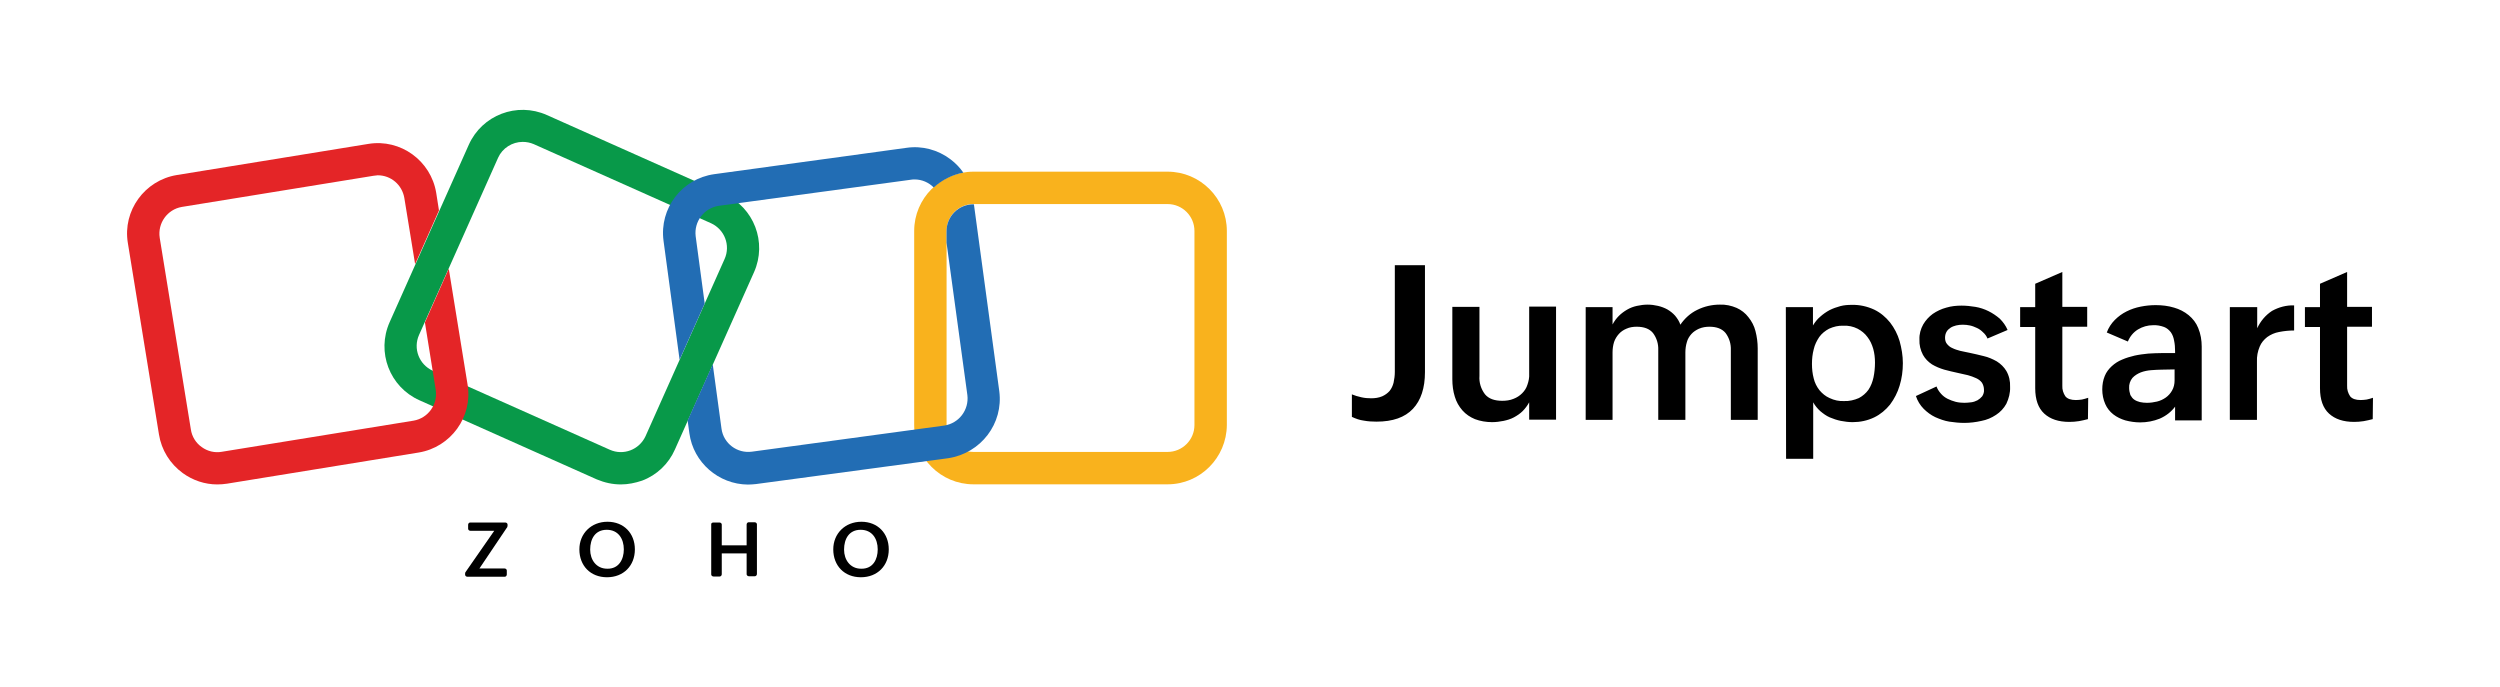 <?xml version="1.0" encoding="utf-8"?>
<!-- Generator: Adobe Illustrator 27.8.0, SVG Export Plug-In . SVG Version: 6.00 Build 0)  -->
<svg version="1.1" id="Layer_1" xmlns="http://www.w3.org/2000/svg" xmlns:xlink="http://www.w3.org/1999/xlink" x="0px" y="0px"
	 viewBox="0 0 995.5 273.5" style="enable-background:new 0 0 995.5 273.5;" xml:space="preserve">
<style type="text/css">
	.st0{fill:#453FAB;}
	.st1{fill:#FFFFFF;}
	.st2{fill:#089949;}
	.st3{fill:#F9B21D;}
	.st4{fill:#E42527;}
	.st5{fill:#226DB4;}
</style>
<g id="J-w_00000021121331585532654250000016827350583869531558_" transform="translate(9545.02 -7497.9)">
	<path id="Path_109186_00000084526137082753121580000014329618215001873295_" d="M-9006.8,7654.9c1.2,0.5,2.5,0.9,3.9,1.2
		c1.3,0.3,2.6,0.4,3.9,0.4c1.5,0,3-0.2,4.4-0.8c1.1-0.5,2.1-1.2,2.9-2.1c0.8-1,1.3-2.1,1.6-3.3c0.3-1.4,0.5-2.8,0.5-4.3v-42.5h12
		v42.6c0,6.3-1.6,11.2-4.8,14.6c-3.2,3.4-8,5.1-14.5,5.1c-1.7,0-3.4-0.1-5-0.4c-1.7-0.2-3.3-0.8-4.8-1.5V7654.9z M-8936.1,7658.1
		c-0.7,1.3-1.6,2.5-2.6,3.5c-1,1-2.2,1.8-3.5,2.5c-1.3,0.7-2.7,1.1-4.1,1.4c-1.5,0.3-3,0.5-4.6,0.5c-2.3,0-4.7-0.4-6.8-1.2
		c-1.9-0.8-3.6-1.9-5-3.5c-1.4-1.6-2.4-3.4-3-5.4c-0.7-2.2-1-4.6-1-7v-28.8h10.8v27.5c-0.2,2.6,0.6,5.2,2.2,7.3
		c1.5,1.8,3.8,2.6,6.9,2.6c1.5,0,3.1-0.2,4.5-0.8c1.3-0.5,2.4-1.2,3.4-2.2c1-1,1.7-2.1,2.1-3.4c0.5-1.4,0.8-2.9,0.7-4.4v-26.7h10.7
		v45h-10.7V7658.1z M-8913.7,7620.2h10.8v6.9c0.7-1.3,1.5-2.4,2.5-3.4c1-1,2.1-1.8,3.3-2.5c1.2-0.7,2.5-1.2,3.9-1.5
		c1.4-0.3,2.8-0.5,4.3-0.5c1.4,0,2.8,0.2,4.1,0.5c1.3,0.3,2.6,0.8,3.7,1.4c1.2,0.7,2.2,1.5,3.1,2.5c0.9,1.1,1.7,2.3,2.1,3.6
		c1.7-2.5,4-4.6,6.7-5.9c2.8-1.4,5.9-2.1,9-2.1c2.3-0.1,4.6,0.4,6.7,1.3c1.8,0.8,3.5,2.1,4.7,3.7c1.3,1.6,2.3,3.5,2.8,5.5
		c0.6,2.3,0.9,4.6,0.9,6.9v28.5h-10.7v-27.8c0.1-2.4-0.6-4.8-2.1-6.8c-1.4-1.7-3.6-2.5-6.4-2.5c-1.4,0-2.8,0.2-4.2,0.8
		c-1.1,0.5-2.2,1.2-3,2.1c-0.8,0.9-1.5,2-1.8,3.2c-0.4,1.3-0.6,2.7-0.6,4.1v26.9h-10.8v-27.8c0.1-2.4-0.6-4.8-2.1-6.8
		c-1.4-1.7-3.6-2.5-6.5-2.5c-1.4,0-2.8,0.2-4.1,0.8c-1.2,0.5-2.2,1.2-3,2.1c-0.8,0.9-1.5,2-1.9,3.2c-0.4,1.3-0.6,2.7-0.6,4.1v26.9
		h-10.7V7620.2z M-8833.9,7620.2h10.8v7.3c0.8-1.3,1.7-2.5,2.9-3.5c1.1-1,2.4-1.9,3.7-2.6c1.4-0.7,2.8-1.2,4.3-1.6
		c1.5-0.4,3-0.5,4.5-0.5c3.1-0.1,6.2,0.6,9,1.9c2.5,1.2,4.6,3,6.3,5.1c1.7,2.2,3,4.7,3.8,7.4c0.8,2.9,1.3,5.8,1.3,8.8
		c0,3.1-0.4,6.1-1.3,9c-0.8,2.7-2.1,5.2-3.8,7.5c-1.7,2.1-3.8,3.9-6.3,5.1c-2.7,1.3-5.6,1.9-8.6,1.9c-1.6,0-3.1-0.2-4.7-0.5
		c-1.5-0.3-3-0.8-4.4-1.4c-1.4-0.6-2.6-1.5-3.8-2.5c-1.1-1-2.1-2.2-2.8-3.5v22.5h-10.8L-8833.9,7620.2z M-8810.7,7657.6
		c2,0.1,4.1-0.4,5.9-1.2c1.5-0.8,2.8-1.9,3.8-3.3c1-1.5,1.6-3.1,2-4.9c0.4-1.9,0.6-3.9,0.6-5.9c0-1.9-0.2-3.7-0.7-5.5
		c-0.5-1.7-1.2-3.3-2.3-4.7c-1-1.4-2.4-2.5-3.9-3.3c-1.8-0.9-3.7-1.3-5.7-1.2c-2-0.1-3.9,0.4-5.7,1.2c-1.5,0.8-2.9,1.9-3.9,3.3
		c-1,1.5-1.8,3.1-2.2,4.9c-0.5,1.9-0.7,3.8-0.7,5.8c0,2,0.2,3.9,0.7,5.8c0.4,1.7,1.2,3.3,2.3,4.7c1.1,1.3,2.4,2.4,4,3.1
		C-8814.6,7657.3-8812.7,7657.7-8810.7,7657.6z M-8773.9,7651.8c0.4,1.1,1,2,1.8,2.9c0.7,0.8,1.6,1.5,2.6,2c1,0.5,2.1,0.9,3.2,1.2
		c1.2,0.3,2.4,0.4,3.5,0.4c0.9,0,1.8-0.1,2.7-0.2c0.9-0.1,1.7-0.4,2.5-0.8c0.7-0.4,1.4-1,1.9-1.6c0.5-0.8,0.8-1.7,0.7-2.6
		c0-1-0.3-2-0.8-2.8c-0.6-0.8-1.4-1.4-2.3-1.8c-1.1-0.5-2.2-0.9-3.3-1.2c-1.2-0.3-2.6-0.6-4-0.9c-1.8-0.4-3.6-0.8-5.4-1.3
		c-1.7-0.5-3.4-1.2-4.9-2.1c-1.5-1-2.7-2.2-3.6-3.8c-1-1.9-1.5-4-1.4-6.1c-0.1-2.1,0.5-4.2,1.5-6c1-1.7,2.3-3.1,3.8-4.2
		c1.6-1.1,3.5-2,5.4-2.5c2-0.6,4-0.8,6.1-0.8c1.8,0,3.7,0.2,5.5,0.5c1.8,0.3,3.6,0.9,5.2,1.7c1.6,0.8,3.1,1.8,4.5,3
		c1.3,1.3,2.4,2.8,3.1,4.5l-8,3.4c-0.4-1-1-1.8-1.8-2.5c-0.7-0.7-1.5-1.3-2.4-1.7c-0.9-0.4-1.8-0.8-2.8-1c-0.9-0.2-1.9-0.3-2.9-0.3
		c-0.9,0-1.7,0.1-2.6,0.3c-0.8,0.2-1.6,0.5-2.2,0.9c-0.6,0.4-1.2,0.9-1.6,1.6c-0.4,0.7-0.6,1.5-0.6,2.4c0,0.9,0.2,1.8,0.8,2.5
		c0.6,0.7,1.3,1.3,2.1,1.6c1,0.5,2,0.8,3.1,1.1c1.2,0.3,2.5,0.5,3.8,0.8c1.8,0.4,3.7,0.8,5.6,1.3c1.8,0.4,3.6,1.2,5.2,2.1
		c1.6,1,2.9,2.3,3.8,3.8c1.1,1.9,1.6,4.1,1.5,6.4c0.1,2.3-0.5,4.6-1.5,6.7c-1,1.8-2.4,3.3-4.1,4.4c-1.8,1.2-3.7,2-5.8,2.4
		c-2.2,0.5-4.5,0.8-6.8,0.8c-2,0-4-0.2-6-0.5c-1.9-0.3-3.8-1-5.6-1.8c-1.7-0.8-3.3-2-4.6-3.3c-1.4-1.4-2.5-3.2-3.1-5.1
		L-8773.9,7651.8z M-8713.6,7664.8c-1.2,0.3-2.4,0.6-3.6,0.8c-1.3,0.2-2.5,0.3-3.8,0.3c-4.3,0-7.6-1.1-10-3.3
		c-2.4-2.2-3.6-5.6-3.6-10.1v-24.4h-6v-7.9h6v-9.3l10.8-4.7v13.9h9.9v7.9h-9.9v23.5c-0.1,1.5,0.4,3,1.2,4.2c0.8,1,2.2,1.5,4.2,1.5
		c0.8,0,1.6-0.1,2.4-0.2c0.8-0.2,1.7-0.4,2.5-0.7L-8713.6,7664.8z M-8678.8,7659.7c-1.6,2.2-3.7,3.8-6.2,4.9c-2.5,1-5.1,1.5-7.8,1.5
		c-2,0-4-0.3-5.9-0.8c-1.7-0.5-3.4-1.3-4.8-2.4c-1.4-1.1-2.5-2.5-3.2-4.1c-0.8-1.8-1.2-3.8-1.2-5.8c0-1.9,0.3-3.7,1-5.4
		c0.6-1.5,1.6-2.8,2.8-3.9c1.2-1.1,2.6-2,4.1-2.6c1.6-0.7,3.3-1.2,5-1.6c1.8-0.4,3.6-0.6,5.4-0.8c1.8-0.1,3.6-0.2,5.4-0.2h5.3v-0.7
		c0-1.5-0.1-2.9-0.4-4.3c-0.2-1.2-0.6-2.3-1.3-3.3c-0.7-0.9-1.6-1.7-2.7-2.1c-1.4-0.5-2.9-0.8-4.4-0.7c-2.1,0-4.2,0.6-6,1.7
		c-1.8,1.1-3.2,2.8-4,4.8l-8.4-3.6c0.7-1.9,1.8-3.6,3.2-5c1.4-1.4,2.9-2.5,4.7-3.4c1.8-0.9,3.6-1.5,5.6-1.9c2-0.4,4-0.6,6-0.6
		c2.5,0,5,0.3,7.3,1c2.1,0.6,4.1,1.6,5.8,3c1.7,1.4,3,3.1,3.8,5.1c1,2.4,1.4,4.9,1.4,7.4v29.4h-10.6V7659.7z M-8684.3,7645.1
		c-1.2,0-2.6,0.1-4.1,0.2c-1.4,0.1-2.9,0.4-4.2,0.9c-1.2,0.5-2.4,1.2-3.3,2.2c-0.9,1.1-1.4,2.6-1.3,4c0,0.9,0.2,1.9,0.5,2.8
		c0.4,0.7,0.9,1.4,1.5,1.8c0.7,0.5,1.5,0.8,2.3,1c0.9,0.2,1.9,0.3,2.8,0.3c1.4,0,2.7-0.2,4-0.5c1.3-0.3,2.5-0.9,3.5-1.6
		c1-0.7,1.9-1.7,2.5-2.8c0.7-1.2,1-2.6,1-4v-4.4L-8684.3,7645.1z M-8657,7620.2h10.8v8.4c1.3-2.8,3.3-5.2,5.9-6.9
		c2.7-1.5,5.7-2.3,8.8-2.2v10c-2,0-4,0.2-6,0.6c-1.7,0.3-3.3,1-4.7,2c-1.3,1-2.4,2.3-3,3.8c-0.8,1.9-1.2,3.9-1.1,6v23.2h-10.8
		V7620.2z M-8600.2,7664.8c-1.2,0.3-2.4,0.6-3.6,0.8c-1.3,0.2-2.5,0.3-3.8,0.3c-4.3,0-7.6-1.1-10-3.3c-2.4-2.2-3.6-5.6-3.6-10.1
		v-24.4h-6v-7.9h6v-9.3l10.8-4.7v13.9h9.9v7.9h-9.9v23.5c-0.1,1.5,0.4,3,1.2,4.2c0.8,1,2.2,1.5,4.2,1.5c0.8,0,1.6-0.1,2.4-0.2
		c0.8-0.2,1.7-0.4,2.5-0.7L-8600.2,7664.8z"/>
	<g id="contracts-logotype_00000168074582599695018850000007862864289277659822_" transform="translate(-9575.196 7468.416)">
		<g id="Group_30141_00000127002795505245528120000017611187369487448212_" transform="translate(30.176 29.484)">
			<g id="Group_30136_00000119095406631901984750000017219117329242624190_" transform="translate(134.607 164.062)">
				<path id="Path_109001_00000178904167508509543230000005859137557451383740_" d="M50.8,63.7l11.4-16.4h-9.5
					c-0.5,0-0.9-0.4-0.9-0.8c0,0,0,0,0,0v-1.6c0-0.5,0.4-0.9,0.8-0.9c0,0,0,0,0,0h14c0.5,0,0.9,0.4,0.9,0.8c0,0,0,0,0,0v0.5
					c0,0.2-0.1,0.3-0.1,0.5L56.3,62.3h10c0.5,0,0.9,0.4,0.9,0.8c0,0,0,0,0,0v1.6c0,0.5-0.4,0.9-0.8,0.9c0,0,0,0,0,0H51.5
					c-0.5,0-0.9-0.4-0.9-0.8c0,0,0,0,0,0v-0.5C50.6,64,50.7,63.8,50.8,63.7z"/>
				<path id="Path_109002_00000045589294336506564980000001856607706088251790_" d="M96.1,54.7c0-6.3,4.7-11,11.2-11
					s10.9,4.6,10.9,11c0,6.5-4.5,11.1-11.1,11.1S96.1,61.2,96.1,54.7z M113.8,54.7c0-4.2-2.2-7.8-6.8-7.8c-4.6,0-6.6,3.6-6.6,7.9
					c0,4,2.4,7.6,6.8,7.6C111.8,62.5,113.8,58.7,113.8,54.7L113.8,54.7z"/>
				<path id="Path_109003_00000025444414595943230010000017841187963004316546_" d="M149.4,44h2.5c0.5,0,0.9,0.4,0.9,0.8
					c0,0,0,0,0,0v8.3h9.9v-8.3c0-0.5,0.4-0.9,0.8-0.9c0,0,0,0,0,0h2.4c0.5,0,0.9,0.4,0.9,0.8c0,0,0,0,0,0v19.8
					c0,0.5-0.4,0.9-0.8,0.9c0,0,0,0,0,0h-2.4c-0.5,0-0.9-0.4-0.9-0.8c0,0,0,0,0,0v-8.3h-9.9v8.3c0,0.5-0.4,0.9-0.8,0.9c0,0,0,0,0,0
					h-2.5c-0.5,0-0.9-0.4-0.9-0.8c0,0,0,0,0,0V44.8C148.5,44.4,148.9,44,149.4,44C149.4,44,149.4,44,149.4,44z"/>
				<path id="Path_109004_00000074417043104122306570000009239642581495499182_" d="M197.2,54.7c0-6.3,4.7-11,11.2-11
					s10.9,4.6,10.9,11c0,6.5-4.5,11.1-11.1,11.1S197.2,61.2,197.2,54.7z M214.9,54.7c0-4.2-2.2-7.8-6.8-7.8c-4.6,0-6.6,3.6-6.6,7.9
					c0,4,2.4,7.6,6.8,7.6C213,62.5,214.9,58.7,214.9,54.7L214.9,54.7z"/>
			</g>
			<g id="Group_30140_00000097474836013576958000000003533764444120563878_">
				<g id="Group_30137_00000056403388344977885660000001390661253137520792_" transform="translate(102.448)">
					<path id="Path_109005_00000060735954050566051030000009777604611355887523_" class="st2" d="M144.8,192.9c-3.3,0-6.5-0.7-9.6-2
						l-70.6-31.5c-11.9-5.3-17.2-19.2-11.9-31.1l31.5-70.6c5.3-11.9,19.2-17.2,31.1-11.9l70.6,31.5c11.9,5.3,17.2,19.2,11.9,31.1
						l-31.5,70.6c-2.5,5.7-7.2,10.2-13.1,12.4C150.5,192.3,147.7,192.9,144.8,192.9z M105.7,56.5c-4.2,0-8.1,2.5-9.8,6.3l-31.5,70.6
						c-2.4,5.4,0,11.7,5.4,14.2c0,0,0,0,0,0l70.6,31.5l0,0c5.4,2.4,11.7,0,14.2-5.4c0,0,0,0,0,0l31.5-70.6c2.4-5.4,0-11.7-5.4-14.2
						c0,0,0,0,0,0l-70.6-31.5C108.7,56.8,107.2,56.5,105.7,56.5z"/>
				</g>
				<g id="Group_30138_00000144336588988305287450000016428783184259578767_" transform="translate(313.429 24.757)">
					<path id="Path_109006_00000044875875152473264270000000913681346897194169_" class="st3" d="M151.5,168.1H74.2
						c-13,0-23.6-10.6-23.6-23.6V67.2c0-13,10.6-23.6,23.6-23.6h77.3c13,0,23.6,10.6,23.6,23.6v77.3
						C175,157.5,164.5,168.1,151.5,168.1z M74.2,56.5c-5.9,0-10.7,4.8-10.7,10.7v77.3c0,5.9,4.8,10.7,10.7,10.7h77.3
						c5.9,0,10.7-4.8,10.7-10.7V67.2c0-5.9-4.8-10.7-10.7-10.7L74.2,56.5L74.2,56.5z"/>
				</g>
				<path id="Path_109007_00000183211458653232519570000011542880575118543752_" class="st4" d="M178.7,107l-9.5,21.4l4.3,26.8
					c0.9,5.8-3,11.3-8.8,12.3l-76.4,12.4c-2.8,0.5-5.7-0.2-8-1.9c-2.3-1.6-3.9-4.2-4.3-7L63.6,94.7c-0.9-5.8,3-11.3,8.8-12.3
					l76.3-12.4c0.6-0.1,1.1-0.1,1.7-0.2c5.3,0,9.7,3.8,10.6,9l4.3,26.4l9.5-21.4l-1.1-7c-2.1-12.8-14.2-21.6-27-19.5L70.4,69.7
					c-12.8,2.1-21.6,14.2-19.5,27L63.3,173c1,6.2,4.4,11.7,9.5,15.4c4,2.9,8.8,4.5,13.7,4.5c1.3,0,2.6-0.1,3.9-0.3l76.3-12.4
					c12.8-2.1,21.6-14.2,19.5-27L178.7,107z"/>
				<g id="Group_30139_00000054977664971777697030000014559707410698386841_" transform="translate(213.312 15.056)">
					<path id="Path_109008_00000034794182007998775210000017809004852320101772_" class="st5" d="M57.3,128.2l10-22.4l-3.6-26.8
						c-0.7-5.8,3.3-11.2,9.2-12.1l76.6-10.4c0.5-0.1,0.9-0.1,1.4-0.1c2.9,0,5.6,1.2,7.6,3.2c3.3-3,7.4-5.1,11.8-5.9
						c-1.4-2-3.1-3.8-5.1-5.3c-5-3.8-11.3-5.5-17.5-4.6L71.1,54.3c-12.9,1.8-21.9,13.6-20.2,26.5L57.3,128.2z"/>
					<path id="Path_109009_00000052091693582136290070000016476349367587674291_" class="st5" d="M184.6,140.7l-10.1-74.4h-0.2
						c-5.9,0-10.7,4.8-10.7,10.7v4.6l8.3,60.7c0.7,5.8-3.3,11.2-9.2,12.1l-76.6,10.4c-5.9,0.8-11.3-3.3-12.1-9.1c0,0,0,0,0,0
						L70.5,130l-10,22.4l0.7,5.1c1.6,11.6,11.6,20.3,23.3,20.4c1.1,0,2.1-0.1,3.2-0.2l76.6-10.3
						C177.3,165.4,186.3,153.6,184.6,140.7z"/>
				</g>
			</g>
		</g>
	</g>
</g>
</svg>
